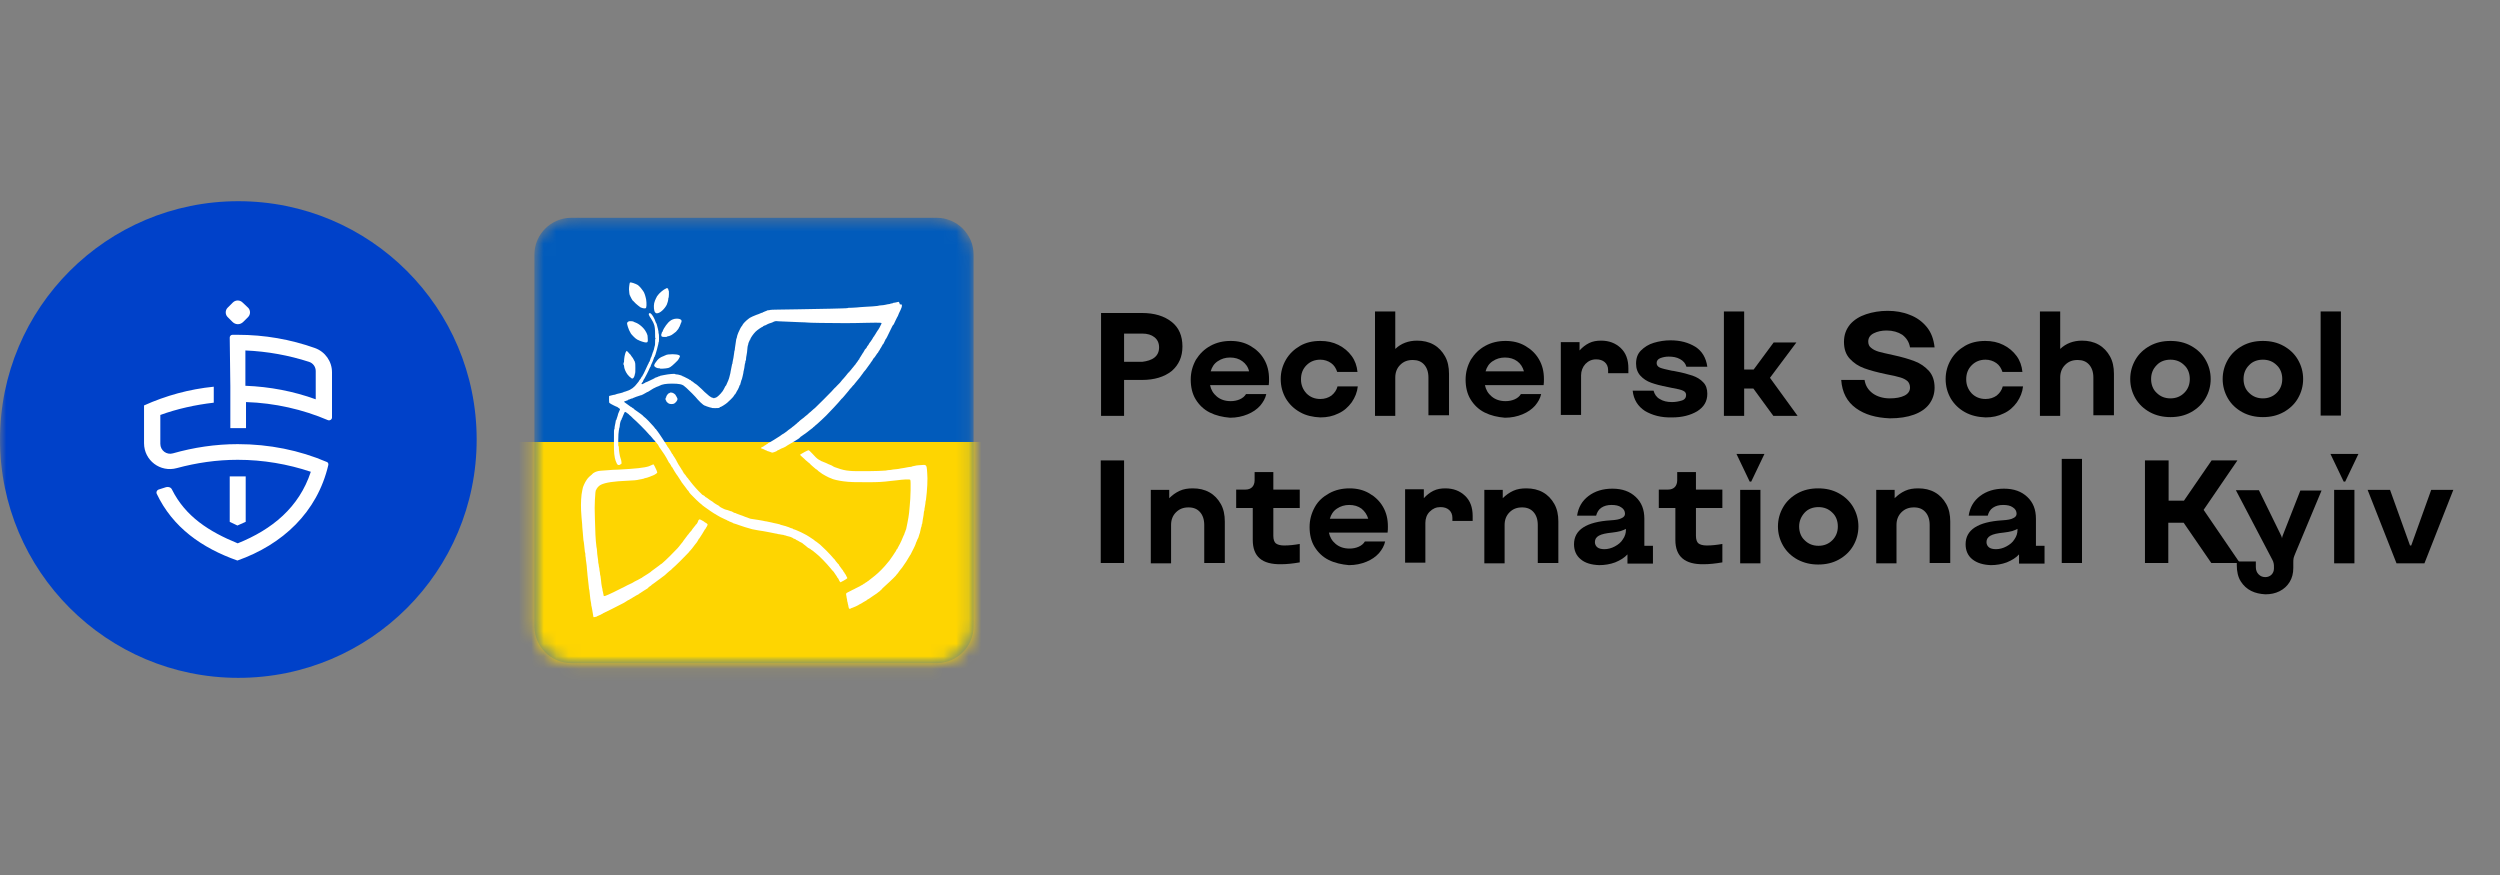 <svg width="200" height="70" viewBox="0 0 200 70" fill="none" xmlns="http://www.w3.org/2000/svg">
<rect x="0" y="0" width="200" height="70" fill="#808080" stroke="none"/>
<g clip-path="url(#clip0_1_119)">
<mask id="mask0_1_119" style="mask-type:luminance" maskUnits="userSpaceOnUse" x="0" y="13" width="200" height="45">
<path d="M200 13H0V57.472H200V13Z" fill="white"/>
</mask>
<g mask="url(#mask0_1_119)">
<path d="M19.066 16.096C29.607 16.096 38.133 24.622 38.133 35.162C38.133 45.703 29.607 54.228 19.066 54.228C8.526 54.228 0 45.678 0 35.162C0 24.622 8.526 16.096 19.066 16.096Z" fill="#0041C9"/>
</g>
<mask id="mask1_1_119" style="mask-type:luminance" maskUnits="userSpaceOnUse" x="0" y="13" width="200" height="45">
<path d="M200 13H0V57.472H200V13Z" fill="white"/>
</mask>
<g mask="url(#mask1_1_119)">
<path fill-rule="evenodd" clip-rule="evenodd" d="M18.599 25.752C18.845 25.997 19.214 25.997 19.459 25.752L19.853 25.359C20.049 25.162 20.049 24.818 19.853 24.622L19.41 24.204C19.189 23.983 18.845 23.983 18.624 24.204L18.206 24.622C18.01 24.818 18.01 25.162 18.206 25.359L18.599 25.752ZM18.378 27.005C18.378 26.882 18.477 26.784 18.599 26.784C18.722 26.784 18.87 26.784 19.017 26.784C21.179 26.784 23.243 27.152 25.184 27.84C26.02 28.135 26.56 28.921 26.56 29.781V33.393C26.56 33.565 26.388 33.663 26.241 33.614C24.226 32.754 21.99 32.238 19.681 32.165V34.253H19.607C19.41 34.253 19.214 34.253 19.042 34.253C18.944 34.253 18.821 34.253 18.722 34.253C18.673 34.253 18.624 34.253 18.599 34.253H18.427V32.165V30.912L18.378 27.005ZM26.265 37.202C26.29 37.103 26.241 36.98 26.142 36.956C23.956 36.022 21.548 35.531 19.017 35.531C17.224 35.531 15.479 35.801 13.833 36.268C13.341 36.415 12.826 36.047 12.826 35.506V33.197C14.177 32.705 15.627 32.386 17.101 32.214V30.936C15.135 31.133 13.268 31.649 11.523 32.435V35.457C11.523 36.833 12.826 37.816 14.152 37.447C15.7 37.029 17.322 36.784 19.017 36.784C21.056 36.784 23.022 37.128 24.865 37.742C23.931 40.592 21.769 42.361 19.017 43.467C16.732 42.533 14.84 41.329 13.759 39.167C13.685 38.995 13.489 38.921 13.292 38.971L12.678 39.167C12.555 39.216 12.482 39.364 12.531 39.486C13.808 42.189 16.142 43.835 18.993 44.843C22.604 43.565 25.381 40.985 26.265 37.202ZM18.993 42.042C19.214 41.944 19.435 41.845 19.656 41.747V38.111C19.435 38.111 19.214 38.111 19.017 38.111C18.796 38.111 18.599 38.111 18.378 38.111V41.747C18.575 41.845 18.796 41.944 18.993 42.042ZM25.258 29.683C25.258 29.339 25.037 29.044 24.717 28.946C23.12 28.43 21.401 28.111 19.631 28.037V30.862C21.597 30.936 23.489 31.305 25.258 31.944V29.683Z" fill="white"/>
</g>
<mask id="mask2_1_119" style="mask-type:luminance" maskUnits="userSpaceOnUse" x="42" y="17" width="36" height="37">
<path d="M45.7 17.423C44.079 17.423 42.752 18.749 42.752 20.371V50.101C42.752 51.722 44.079 53.049 45.7 53.049H74.939C76.56 53.049 77.887 51.722 77.887 50.101V20.371C77.887 18.749 76.56 17.423 74.939 17.423H45.7Z" fill="white"/>
</mask>
<g mask="url(#mask2_1_119)">
<path d="M45.7 17.423H74.939C76.56 17.423 77.887 18.749 77.887 20.371V50.101C77.887 51.722 76.56 53.049 74.939 53.049H45.7C44.079 53.049 42.752 51.722 42.752 50.101V20.371C42.752 18.749 44.079 17.423 45.7 17.423Z" fill="#015BBB"/>
</g>
<mask id="mask3_1_119" style="mask-type:luminance" maskUnits="userSpaceOnUse" x="42" y="17" width="36" height="37">
<path d="M45.7 17.423C44.079 17.423 42.752 18.749 42.752 20.371V50.101C42.752 51.722 44.079 53.049 45.7 53.049H74.939C76.56 53.049 77.887 51.722 77.887 50.101V20.371C77.887 18.749 76.56 17.423 74.939 17.423H45.7Z" fill="white"/>
</mask>
<g mask="url(#mask3_1_119)">
<path d="M79.73 35.359H41.179V54.794H79.73V35.359Z" fill="#FED501"/>
</g>
<mask id="mask4_1_119" style="mask-type:luminance" maskUnits="userSpaceOnUse" x="42" y="17" width="36" height="37">
<path d="M45.7 17.423C44.079 17.423 42.752 18.749 42.752 20.371V50.101C42.752 51.722 44.079 53.049 45.7 53.049H74.939C76.56 53.049 77.887 51.722 77.887 50.101V20.371C77.887 18.749 76.56 17.423 74.939 17.423H45.7Z" fill="white"/>
</mask>
<g mask="url(#mask4_1_119)">
<path fill-rule="evenodd" clip-rule="evenodd" d="M50.393 22.607C50.368 22.631 50.319 22.951 50.319 23.147C50.319 23.319 50.368 23.639 50.393 23.639L50.418 23.663C50.418 23.688 50.418 23.712 50.442 23.737C50.491 23.835 50.565 23.983 50.59 24.007C50.59 24.007 50.614 24.056 50.663 24.081C50.762 24.204 50.958 24.376 51.056 24.45C51.106 24.499 51.179 24.523 51.179 24.548L51.204 24.573C51.228 24.573 51.278 24.597 51.327 24.622C51.401 24.646 51.474 24.671 51.548 24.671C51.646 24.671 51.671 24.671 51.695 24.597C51.744 24.474 51.72 23.958 51.646 23.762C51.646 23.737 51.622 23.663 51.597 23.59C51.548 23.442 51.499 23.344 51.474 23.319C51.474 23.319 51.45 23.27 51.425 23.246C51.351 23.123 51.204 22.951 51.032 22.803C50.811 22.681 50.467 22.558 50.393 22.607ZM53.292 23.074C53.096 23.147 52.752 23.442 52.629 23.614C52.604 23.639 52.58 23.688 52.58 23.688C52.58 23.688 52.555 23.688 52.555 23.712C52.555 23.712 52.531 23.786 52.481 23.86C52.408 24.007 52.383 24.081 52.334 24.253C52.285 24.523 52.31 24.867 52.408 24.99C52.457 25.039 52.481 25.064 52.555 25.064C52.801 25.064 53.169 24.72 53.342 24.376C53.391 24.278 53.464 24.007 53.464 23.909C53.464 23.86 53.464 23.835 53.489 23.811C53.489 23.811 53.514 23.688 53.514 23.516C53.514 23.344 53.514 23.246 53.489 23.246C53.489 23.246 53.464 23.221 53.464 23.172C53.464 23.123 53.464 23.098 53.415 23.074C53.391 23.049 53.366 23.049 53.366 23.049C53.366 23.049 53.317 23.049 53.292 23.074ZM71.843 24.155C71.769 24.179 71.499 24.229 71.474 24.229C71.45 24.229 71.425 24.229 71.425 24.253C71.425 24.253 71.376 24.278 71.327 24.278C71.278 24.278 71.253 24.278 71.228 24.302C71.228 24.302 71.179 24.327 71.13 24.327C71.081 24.327 70.958 24.351 70.86 24.376C70.762 24.401 70.59 24.425 70.516 24.425C70.418 24.425 70.295 24.45 70.197 24.474C69.975 24.499 69.705 24.523 69.165 24.548C68.919 24.573 68.649 24.573 68.55 24.597C68.452 24.597 68.255 24.622 68.108 24.622C67.961 24.622 67.838 24.622 67.813 24.646C67.813 24.646 67.617 24.671 67.371 24.671C67.15 24.671 66.757 24.695 66.487 24.695C66.241 24.695 65.037 24.72 63.833 24.744C62.481 24.769 61.646 24.769 61.622 24.794C61.622 24.794 61.548 24.818 61.499 24.818C61.45 24.818 61.376 24.818 61.376 24.843C61.376 24.843 61.302 24.867 61.253 24.892C61.179 24.916 61.13 24.941 61.13 24.941C61.13 24.941 61.106 24.966 61.081 24.966C61.056 24.966 61.032 24.966 61.032 24.99C61.032 24.99 61.007 25.015 60.983 25.015C60.958 25.015 60.885 25.039 60.835 25.064C60.712 25.113 60.688 25.138 60.516 25.187C60.368 25.236 60 25.408 59.975 25.432C59.975 25.432 59.926 25.482 59.877 25.506C59.681 25.654 59.435 25.899 59.386 26.022C59.386 26.047 59.361 26.071 59.361 26.071C59.312 26.096 59.165 26.366 59.066 26.612C59.017 26.71 58.944 26.956 58.944 27.005C58.944 27.029 58.944 27.054 58.919 27.079C58.919 27.079 58.894 27.128 58.894 27.177C58.845 27.521 58.821 27.693 58.796 27.84C58.796 27.939 58.772 28.061 58.747 28.111C58.747 28.184 58.722 28.258 58.722 28.307C58.698 28.504 58.649 28.799 58.624 28.872C58.624 28.921 58.599 28.971 58.599 29.02C58.599 29.069 58.599 29.093 58.575 29.118C58.575 29.118 58.55 29.167 58.55 29.216C58.526 29.314 58.477 29.585 58.452 29.708C58.452 29.757 58.428 29.806 58.428 29.855C58.428 29.88 58.403 29.929 58.403 29.953C58.403 29.978 58.378 30.052 58.354 30.15C58.329 30.224 58.305 30.297 58.305 30.322C58.305 30.346 58.28 30.346 58.28 30.371C58.28 30.396 58.28 30.42 58.255 30.445C58.255 30.469 58.206 30.543 58.182 30.617C58.157 30.69 58.108 30.764 58.108 30.789C58.108 30.789 58.084 30.813 58.084 30.838C58.084 30.862 58.084 30.862 58.059 30.862C58.059 30.862 58.034 30.862 58.034 30.887C58.034 30.912 57.789 31.354 57.764 31.354L57.739 31.378C57.739 31.403 57.641 31.501 57.518 31.624C57.396 31.747 57.273 31.821 57.224 31.821C57.199 31.821 57.174 31.821 57.15 31.845C57.125 31.87 57.101 31.87 57.076 31.845C57.052 31.821 57.027 31.821 57.002 31.821C56.953 31.821 56.83 31.747 56.732 31.673C56.658 31.599 56.486 31.452 56.364 31.354C56.315 31.305 56.216 31.206 56.142 31.133C55.897 30.912 55.725 30.74 55.577 30.666C55.504 30.617 55.455 30.568 55.455 30.568L55.43 30.543C55.405 30.543 55.258 30.445 55.258 30.42C55.258 30.42 55.233 30.396 55.209 30.396C55.184 30.396 55.16 30.396 55.16 30.371C55.16 30.371 55.061 30.297 54.939 30.248C54.816 30.199 54.717 30.125 54.693 30.125C54.668 30.125 54.644 30.101 54.619 30.101C54.595 30.101 54.595 30.101 54.595 30.076C54.595 30.076 54.545 30.052 54.472 30.027C54.398 30.003 54.324 29.978 54.3 29.978C54.275 29.978 54.201 29.953 54.152 29.953C54.103 29.953 54.029 29.953 54.029 29.929C53.98 29.88 53.489 29.929 53.12 30.003C53.022 30.027 52.899 30.052 52.875 30.052C52.825 30.052 52.801 30.076 52.801 30.076C52.801 30.076 52.776 30.101 52.752 30.101C52.727 30.101 52.678 30.101 52.678 30.125C52.654 30.15 52.457 30.199 52.408 30.224C52.383 30.224 52.383 30.224 52.383 30.248C52.383 30.248 52.359 30.273 52.334 30.273C52.31 30.273 52.285 30.273 52.285 30.297C52.285 30.322 52.26 30.322 52.26 30.322C52.236 30.322 52.187 30.346 52.138 30.371C51.794 30.543 51.671 30.592 51.646 30.592C51.622 30.592 51.622 30.592 51.622 30.617C51.622 30.617 51.572 30.641 51.523 30.666C51.474 30.69 51.425 30.715 51.425 30.715C51.425 30.74 51.327 30.74 51.327 30.715C51.302 30.69 51.376 30.592 51.401 30.568L51.425 30.543C51.425 30.518 51.523 30.297 51.548 30.297C51.572 30.273 51.916 29.609 51.966 29.462C51.99 29.413 52.015 29.364 52.015 29.364C52.015 29.364 52.039 29.364 52.039 29.339C52.039 29.314 52.064 29.216 52.211 28.921C52.26 28.799 52.334 28.602 52.334 28.577C52.334 28.553 52.334 28.553 52.359 28.553C52.383 28.553 52.383 28.528 52.383 28.504C52.383 28.479 52.383 28.455 52.408 28.43C52.432 28.405 52.432 28.405 52.432 28.381C52.432 28.356 52.531 28.037 52.555 27.963C52.555 27.939 52.58 27.865 52.604 27.767C52.629 27.693 52.654 27.595 52.654 27.57C52.654 27.546 52.678 27.496 52.678 27.447C52.678 27.398 52.678 27.373 52.703 27.373C52.727 27.373 52.727 26.735 52.703 26.71C52.703 26.71 52.678 26.661 52.678 26.587C52.678 26.538 52.678 26.464 52.654 26.415C52.654 26.391 52.629 26.268 52.604 26.194C52.58 26.096 52.555 25.998 52.555 25.998C52.555 25.973 52.531 25.948 52.531 25.924C52.531 25.899 52.531 25.875 52.506 25.875C52.506 25.875 52.481 25.826 52.457 25.776C52.359 25.457 52.162 25.138 52.039 25.064C51.99 25.039 51.99 25.039 51.941 25.064C51.892 25.088 51.892 25.162 51.916 25.187C51.916 25.187 51.941 25.211 51.941 25.261C51.941 25.285 51.941 25.31 51.966 25.31C51.99 25.31 51.99 25.31 51.99 25.334C51.99 25.334 52.015 25.408 52.064 25.457C52.138 25.58 52.26 25.776 52.31 25.924C52.383 26.071 52.408 26.391 52.408 26.735C52.408 26.956 52.408 27.054 52.432 27.054C52.457 27.079 52.457 27.079 52.432 27.103C52.408 27.128 52.408 27.201 52.408 27.349C52.408 27.521 52.408 27.619 52.359 27.742C52.334 27.84 52.31 27.939 52.31 27.963C52.31 27.988 52.285 28.037 52.285 28.037C52.285 28.037 52.26 28.061 52.26 28.086C52.26 28.111 52.26 28.16 52.236 28.16C52.236 28.184 52.211 28.258 52.187 28.307C52.162 28.381 52.138 28.43 52.138 28.455C52.138 28.455 52.113 28.504 52.113 28.528C52.113 28.553 52.113 28.577 52.088 28.577C52.088 28.577 52.064 28.602 52.064 28.627C52.064 28.651 52.039 28.725 52.015 28.774C51.99 28.848 51.966 28.897 51.966 28.921C51.966 28.946 51.966 28.946 51.941 28.946C51.916 28.946 51.916 28.971 51.916 28.971C51.916 28.995 51.916 29.02 51.892 29.044C51.892 29.069 51.867 29.118 51.843 29.142C51.695 29.462 51.45 30.003 51.425 30.003C51.425 30.003 51.401 30.027 51.401 30.052C51.401 30.076 51.401 30.101 51.376 30.101C51.376 30.101 51.351 30.125 51.327 30.15C51.302 30.224 51.253 30.297 51.155 30.42C51.13 30.469 51.081 30.518 51.081 30.543C51.081 30.543 51.081 30.568 51.056 30.568C51.056 30.568 51.007 30.617 50.958 30.69C50.762 30.961 50.491 31.182 50.147 31.28C50.098 31.305 50.025 31.329 50 31.329C49.975 31.329 49.951 31.354 49.926 31.354C49.902 31.354 49.877 31.354 49.877 31.378C49.877 31.378 49.754 31.427 49.631 31.452C49.386 31.501 49.312 31.526 49.189 31.575C49.14 31.575 49.042 31.599 48.944 31.624C48.845 31.649 48.772 31.673 48.747 31.673C48.722 31.673 48.722 31.722 48.722 31.944C48.722 32.214 48.722 32.214 48.796 32.263C48.845 32.312 49.337 32.558 49.386 32.558C49.386 32.558 49.41 32.558 49.41 32.582C49.41 32.582 49.435 32.607 49.484 32.632C49.509 32.656 49.558 32.681 49.582 32.705C49.607 32.754 49.607 32.754 49.558 32.853C49.533 32.902 49.509 32.975 49.484 33.025C49.459 33.049 49.435 33.172 49.41 33.27C49.386 33.369 49.337 33.467 49.337 33.491C49.337 33.516 49.312 33.541 49.312 33.565C49.312 33.59 49.312 33.614 49.287 33.614C49.263 33.614 49.263 33.639 49.263 33.663C49.263 33.712 49.214 33.934 49.189 34.056C49.189 34.081 49.165 34.155 49.165 34.228C49.165 34.302 49.165 34.327 49.14 34.351C49.115 34.351 49.115 34.548 49.115 35.211C49.115 35.924 49.115 36.096 49.14 36.317C49.165 36.464 49.189 36.612 49.189 36.636C49.238 36.858 49.263 36.882 49.312 37.005C49.361 37.152 49.435 37.226 49.533 37.202C49.558 37.202 49.607 37.177 49.631 37.152C49.656 37.128 49.681 37.128 49.681 37.128C49.754 37.128 49.73 36.882 49.631 36.612C49.582 36.489 49.509 36.022 49.509 35.85C49.509 35.776 49.509 35.703 49.484 35.703C49.459 35.703 49.459 35.555 49.459 35.261C49.459 34.818 49.484 34.597 49.509 34.425C49.533 34.376 49.533 34.302 49.533 34.278C49.533 34.253 49.558 34.204 49.558 34.204C49.558 34.204 49.582 34.13 49.582 34.056C49.582 33.934 49.656 33.614 49.705 33.59C49.705 33.59 49.73 33.565 49.73 33.541C49.73 33.516 49.73 33.491 49.754 33.467C49.754 33.467 49.803 33.393 49.828 33.295C49.853 33.221 49.902 33.147 49.902 33.123C49.902 33.123 49.926 33.074 49.951 33.025C49.975 32.926 50.025 32.926 50.172 33.049C50.246 33.098 50.319 33.147 50.319 33.172C50.368 33.221 50.541 33.344 50.541 33.369C50.541 33.369 50.59 33.393 50.614 33.442C50.934 33.712 51.646 34.425 51.916 34.745C51.941 34.794 51.99 34.818 52.015 34.843C52.039 34.867 52.088 34.941 52.162 35.015C52.211 35.089 52.285 35.162 52.285 35.162C52.285 35.162 52.31 35.211 52.359 35.236C52.383 35.285 52.432 35.334 52.457 35.359C52.481 35.383 52.531 35.457 52.58 35.506C52.629 35.555 52.678 35.629 52.678 35.654C52.703 35.678 52.703 35.678 52.703 35.703C52.703 35.727 52.752 35.776 52.801 35.85C53.047 36.194 53.268 36.514 53.489 36.956C53.514 37.005 53.538 37.054 53.563 37.054C53.587 37.079 53.735 37.324 53.735 37.349C53.735 37.349 53.735 37.373 53.759 37.373C53.784 37.373 53.784 37.373 53.784 37.398C53.784 37.423 54.128 37.988 54.202 38.061C54.226 38.086 54.496 38.504 54.521 38.553C54.521 38.577 54.545 38.602 54.57 38.627C54.595 38.651 54.668 38.774 54.791 38.921C54.889 39.069 54.988 39.167 54.988 39.192C54.988 39.192 55.012 39.216 55.037 39.241C55.061 39.265 55.111 39.315 55.135 39.388C55.184 39.437 55.233 39.511 55.258 39.536C55.43 39.732 55.995 40.273 56.142 40.371C56.167 40.396 56.192 40.396 56.192 40.42C56.192 40.42 56.241 40.469 56.29 40.494C56.339 40.518 56.364 40.568 56.388 40.568C56.437 40.617 57.224 41.157 57.273 41.157C57.273 41.157 57.297 41.182 57.346 41.206C57.445 41.28 57.789 41.452 58.01 41.55C58.084 41.575 58.182 41.624 58.206 41.649C58.231 41.673 58.28 41.673 58.28 41.673C58.305 41.673 58.305 41.673 58.305 41.698C58.305 41.698 58.354 41.722 58.428 41.747C58.501 41.772 58.55 41.796 58.55 41.796C58.55 41.796 58.575 41.821 58.599 41.821C58.624 41.821 58.649 41.821 58.649 41.845C58.649 41.87 58.673 41.87 58.698 41.87C58.747 41.87 59.066 41.993 59.14 42.017C59.165 42.017 59.263 42.066 59.361 42.091C59.459 42.115 59.558 42.165 59.582 42.165C59.656 42.189 60 42.288 60.172 42.337C60.295 42.361 60.442 42.386 60.688 42.435C60.983 42.484 61.081 42.484 61.548 42.582C61.769 42.632 61.916 42.656 62.039 42.681C62.088 42.681 62.187 42.705 62.26 42.73C62.334 42.73 62.408 42.754 62.432 42.754C62.457 42.754 62.506 42.779 62.58 42.779C62.629 42.779 62.727 42.803 62.776 42.828C62.825 42.828 62.899 42.853 62.948 42.877C63.071 42.902 63.342 42.975 63.342 43C63.342 43 63.366 43.025 63.391 43.025C63.415 43.025 63.44 43.025 63.44 43.049C63.44 43.074 63.464 43.074 63.464 43.074C63.489 43.074 63.514 43.098 63.538 43.098C63.563 43.123 63.587 43.123 63.612 43.123C63.636 43.123 63.636 43.123 63.636 43.147C63.636 43.147 63.661 43.172 63.71 43.197C63.759 43.221 63.882 43.27 63.98 43.344C64.079 43.393 64.177 43.442 64.177 43.442C64.177 43.442 64.201 43.442 64.201 43.467C64.201 43.467 64.251 43.516 64.324 43.565C64.373 43.614 64.447 43.639 64.447 43.663C64.447 43.663 64.521 43.712 64.57 43.762C64.619 43.811 64.693 43.86 64.717 43.86C64.742 43.885 64.742 43.885 64.767 43.885C64.767 43.885 64.791 43.909 64.816 43.909C64.84 43.934 64.889 43.983 64.939 44.007C65.012 44.056 65.061 44.081 65.135 44.155C65.16 44.179 65.209 44.204 65.258 44.253C65.553 44.474 66.118 45.064 66.462 45.482C66.511 45.555 66.585 45.629 66.609 45.654C66.634 45.678 66.659 45.727 66.683 45.727C66.781 45.875 66.83 45.948 66.83 45.948C66.855 45.973 67.002 46.194 67.002 46.219C67.002 46.219 67.002 46.243 67.027 46.243C67.027 46.243 67.076 46.292 67.101 46.366C67.125 46.44 67.174 46.514 67.199 46.538L67.248 46.587L67.322 46.538C67.371 46.514 67.42 46.489 67.469 46.464C67.617 46.391 67.789 46.268 67.789 46.243C67.789 46.243 67.764 46.194 67.74 46.145C67.715 46.096 67.69 46.071 67.69 46.047C67.69 46.047 67.666 45.973 67.617 45.924C67.567 45.875 67.543 45.801 67.543 45.801C67.543 45.801 67.543 45.776 67.518 45.776C67.518 45.776 67.494 45.752 67.469 45.703C67.445 45.654 67.42 45.604 67.395 45.58C67.371 45.555 67.346 45.531 67.346 45.531C67.346 45.531 67.297 45.432 67.224 45.359C67.15 45.261 67.101 45.187 67.101 45.162C67.101 45.138 67.101 45.138 67.076 45.138C67.076 45.138 67.052 45.113 67.027 45.089C67.002 45.064 66.953 44.99 66.904 44.941C66.855 44.892 66.83 44.843 66.83 44.843C66.83 44.843 66.806 44.794 66.781 44.769C66.757 44.745 66.708 44.695 66.683 44.671C66.511 44.474 66.388 44.327 66.093 44.032C65.897 43.835 65.676 43.639 65.602 43.565C65.504 43.491 65.405 43.418 65.381 43.393C65.356 43.369 65.307 43.344 65.282 43.319C65.258 43.319 65.233 43.295 65.209 43.27C65.184 43.246 65.135 43.221 65.111 43.197C65.086 43.172 65.037 43.123 65.012 43.123C64.988 43.098 64.496 42.779 64.373 42.73C64.251 42.656 63.882 42.484 63.808 42.459C63.685 42.41 63.587 42.361 63.563 42.361C63.538 42.361 63.514 42.337 63.489 42.337C63.464 42.337 63.44 42.337 63.44 42.312L63.415 42.288C63.366 42.288 63.169 42.214 63.071 42.165C63.047 42.165 63.022 42.14 62.998 42.14C62.973 42.14 62.948 42.14 62.924 42.115C62.899 42.091 62.825 42.091 62.752 42.066C62.678 42.042 62.604 42.017 62.58 42.017C62.555 42.017 62.506 41.993 62.481 41.993C62.457 41.993 62.432 41.993 62.432 41.968C62.432 41.968 62.383 41.944 62.359 41.944C62.285 41.919 62.039 41.87 61.916 41.845C61.769 41.796 61.671 41.796 61.474 41.747C61.376 41.722 61.253 41.698 61.204 41.698C61.13 41.673 60.958 41.649 60.835 41.624C60.786 41.624 60.712 41.599 60.688 41.599C60.663 41.599 60.516 41.575 60.368 41.55C60.221 41.526 60.074 41.501 60.049 41.501C60.025 41.501 59.902 41.452 59.779 41.403C59.656 41.354 59.533 41.329 59.509 41.305C59.509 41.305 59.435 41.28 59.386 41.255C59.337 41.231 59.263 41.206 59.238 41.206C59.165 41.182 59.066 41.133 59.042 41.133C59.017 41.133 58.993 41.108 58.993 41.108C58.968 41.108 58.944 41.108 58.919 41.084C58.894 41.059 58.821 41.034 58.772 41.034C58.722 41.01 58.673 41.01 58.673 40.985C58.673 40.985 58.624 40.961 58.575 40.936C58.526 40.912 58.477 40.887 58.428 40.887C58.329 40.838 58.059 40.764 58.034 40.764C58.01 40.764 57.911 40.715 57.813 40.666C57.715 40.617 57.617 40.568 57.592 40.543C57.568 40.518 57.543 40.518 57.543 40.494C57.543 40.494 57.543 40.469 57.518 40.469C57.494 40.469 57.052 40.199 57.052 40.175L57.027 40.15C57.002 40.15 56.609 39.88 56.56 39.831C56.536 39.806 56.536 39.806 56.511 39.806C56.511 39.806 56.486 39.781 56.462 39.781C56.437 39.757 56.413 39.732 56.388 39.708C56.364 39.683 56.315 39.634 56.241 39.609C56.167 39.585 56.118 39.511 56.093 39.486C55.872 39.29 55.455 38.823 55.233 38.528C55.184 38.455 55.135 38.381 55.111 38.381C55.111 38.356 55.037 38.258 54.939 38.16C54.865 38.037 54.791 37.939 54.767 37.939C54.767 37.914 54.742 37.914 54.742 37.889C54.742 37.889 54.742 37.865 54.717 37.865C54.693 37.865 54.693 37.865 54.693 37.84C54.693 37.816 54.668 37.791 54.644 37.742C54.619 37.718 54.595 37.668 54.595 37.644C54.595 37.644 54.595 37.619 54.57 37.619L54.545 37.595C54.545 37.57 54.496 37.496 54.447 37.423C54.349 37.275 54.177 37.005 54.152 36.931C54.152 36.907 54.103 36.858 54.079 36.784C54.054 36.735 54.005 36.685 54.005 36.661C54.005 36.661 53.956 36.587 53.907 36.514C53.858 36.44 53.808 36.366 53.808 36.342C53.808 36.342 53.808 36.317 53.784 36.317C53.759 36.317 53.759 36.317 53.759 36.292C53.759 36.292 53.71 36.194 53.636 36.071C53.563 35.973 53.514 35.875 53.514 35.875C53.514 35.875 53.464 35.801 53.415 35.752C53.391 35.727 53.391 35.727 53.391 35.703C53.391 35.678 52.654 34.548 52.58 34.474C52.58 34.474 52.531 34.425 52.506 34.376C52.481 34.327 52.457 34.302 52.432 34.302C52.432 34.302 52.408 34.302 52.408 34.278C52.408 34.253 52.383 34.228 52.334 34.179C52.31 34.13 52.236 34.056 52.187 34.007C52.088 33.885 51.671 33.442 51.523 33.344C51.474 33.295 51.401 33.246 51.401 33.221C51.376 33.221 51.351 33.172 51.302 33.147C51.253 33.123 51.228 33.074 51.204 33.074C51.204 33.074 51.106 33 51.032 32.951C50.811 32.803 50.712 32.73 50.712 32.705L50.688 32.681C50.688 32.681 50.614 32.656 50.565 32.607C50.516 32.558 50.467 32.533 50.442 32.533C50.418 32.533 50.418 32.533 50.418 32.509C50.418 32.509 50.393 32.484 50.344 32.459C50.319 32.435 50.27 32.41 50.246 32.386C50.221 32.361 50.147 32.312 50.074 32.263C49.926 32.165 49.902 32.14 49.951 32.115C50 32.091 50.172 32.042 50.221 32.017C50.246 32.017 50.246 32.017 50.246 31.993C50.246 31.968 50.27 31.968 50.295 31.968C50.319 31.968 50.344 31.968 50.368 31.944C50.467 31.894 50.565 31.87 50.59 31.87C50.614 31.87 50.639 31.87 50.639 31.845C50.639 31.845 50.663 31.821 50.712 31.821C50.762 31.821 50.762 31.821 50.762 31.796C50.762 31.771 50.786 31.771 50.811 31.771C50.835 31.771 50.86 31.771 50.885 31.747C50.885 31.747 50.958 31.722 51.032 31.698C51.106 31.673 51.155 31.649 51.179 31.649C51.179 31.649 51.228 31.624 51.253 31.624C51.278 31.624 51.327 31.624 51.327 31.599C51.351 31.599 51.401 31.575 51.45 31.55C51.499 31.526 51.597 31.477 51.671 31.427C51.744 31.378 51.794 31.354 51.818 31.354C51.843 31.354 51.843 31.329 51.867 31.329C51.867 31.329 52.064 31.206 52.26 31.084C52.383 31.01 52.678 30.887 52.703 30.887C52.703 30.887 52.727 30.887 52.752 30.862C52.973 30.74 53.292 30.69 53.759 30.69C54.324 30.69 54.595 30.74 54.767 30.912C54.791 30.936 54.865 30.985 54.914 31.034C55.061 31.157 55.676 31.771 55.823 31.968C55.897 32.066 56.216 32.361 56.265 32.386C56.29 32.41 56.339 32.41 56.339 32.435C56.339 32.435 56.437 32.459 56.536 32.509C56.634 32.533 56.732 32.582 56.757 32.582C56.781 32.582 56.83 32.607 56.855 32.607C56.88 32.607 56.929 32.607 56.929 32.632C56.929 32.656 57.494 32.656 57.518 32.632C57.543 32.607 57.568 32.607 57.568 32.607C57.568 32.607 57.592 32.607 57.592 32.582C57.592 32.558 57.617 32.558 57.641 32.558C57.69 32.558 58.034 32.337 58.059 32.312C58.059 32.312 58.108 32.263 58.157 32.238C58.255 32.165 58.673 31.747 58.673 31.722C58.673 31.722 58.698 31.673 58.722 31.649C58.747 31.624 58.772 31.575 58.772 31.575C58.772 31.55 58.772 31.55 58.796 31.55C58.821 31.55 58.845 31.477 58.894 31.403C58.944 31.329 58.968 31.231 58.993 31.231C59.017 31.206 59.042 31.133 59.091 31.034C59.115 30.985 59.14 30.936 59.14 30.912C59.14 30.887 59.165 30.862 59.165 30.838C59.165 30.813 59.165 30.813 59.189 30.813C59.214 30.813 59.214 30.789 59.214 30.764C59.214 30.74 59.238 30.666 59.263 30.592C59.287 30.518 59.312 30.445 59.312 30.42C59.312 30.396 59.312 30.371 59.337 30.371C59.337 30.371 59.361 30.346 59.361 30.297C59.361 30.273 59.386 30.174 59.41 30.101C59.459 29.88 59.484 29.781 59.484 29.708C59.484 29.683 59.509 29.634 59.509 29.609C59.533 29.56 59.558 29.339 59.582 29.167C59.582 29.118 59.607 29.069 59.607 29.069C59.607 29.069 59.631 29.02 59.631 28.946C59.631 28.872 59.631 28.848 59.656 28.848C59.681 28.848 59.681 28.799 59.681 28.725C59.681 28.651 59.705 28.504 59.73 28.381C59.754 28.258 59.779 28.086 59.779 28.012C59.779 27.939 59.803 27.816 59.803 27.767C59.803 27.718 59.828 27.668 59.828 27.644C59.828 27.644 59.853 27.595 59.853 27.57C59.853 27.496 59.926 27.3 59.951 27.275C59.951 27.275 59.975 27.251 59.975 27.226C59.975 27.201 59.975 27.177 60 27.177C60.025 27.177 60.025 27.152 60.025 27.152C60.025 27.054 60.27 26.71 60.442 26.538C60.59 26.391 60.958 26.145 61.007 26.145C61.007 26.145 61.032 26.145 61.032 26.12C61.032 26.096 61.253 25.998 61.302 25.998C61.302 25.998 61.327 25.998 61.327 25.973L61.351 25.948C61.376 25.948 61.401 25.948 61.425 25.924C61.474 25.899 61.597 25.85 61.622 25.85C61.622 25.85 61.695 25.826 61.769 25.801C62.015 25.678 62.015 25.678 62.285 25.703C62.776 25.727 63.464 25.752 64.005 25.776C64.3 25.776 64.545 25.801 64.57 25.801C64.595 25.826 66.487 25.85 67.469 25.85C67.838 25.85 68.673 25.85 69.312 25.826C70.639 25.801 70.565 25.801 70.491 25.948C70.467 25.998 70.418 26.096 70.393 26.145C70.368 26.194 70.319 26.292 70.295 26.317C70.27 26.341 70.27 26.391 70.246 26.391C70.221 26.415 70.074 26.661 70.074 26.661C70.074 26.661 70.049 26.71 70 26.784C69.951 26.833 69.926 26.907 69.926 26.907C69.926 26.907 69.926 26.931 69.902 26.931C69.902 26.931 69.877 26.931 69.877 26.956C69.877 26.956 69.828 27.029 69.779 27.128C69.73 27.201 69.681 27.275 69.681 27.275C69.681 27.275 69.656 27.324 69.607 27.373C69.558 27.423 69.509 27.521 69.484 27.57C69.459 27.619 69.41 27.668 69.41 27.668C69.41 27.668 69.386 27.668 69.386 27.693C69.386 27.718 69.287 27.889 69.263 27.889L69.238 27.914C69.238 27.939 69.238 27.939 69.214 27.939C69.214 27.939 69.189 27.939 69.189 27.963C69.189 27.988 69.165 28.012 69.14 28.061C69.115 28.086 69.091 28.135 69.091 28.16C69.091 28.16 69.091 28.184 69.066 28.184C69.066 28.184 69.042 28.209 69.017 28.258C68.968 28.356 68.796 28.602 68.772 28.651C68.747 28.676 68.747 28.7 68.747 28.725C68.747 28.749 68.747 28.749 68.722 28.749C68.722 28.749 68.649 28.823 68.6 28.921C68.526 29.02 68.477 29.093 68.452 29.118C68.427 29.142 68.427 29.167 68.427 29.167C68.427 29.167 68.427 29.192 68.403 29.192C68.403 29.192 68.378 29.216 68.354 29.241C68.329 29.265 68.305 29.314 68.28 29.339C68.255 29.364 68.206 29.437 68.157 29.486C68.108 29.536 68.059 29.634 68.01 29.659C67.985 29.708 67.936 29.732 67.936 29.757C67.936 29.781 67.936 29.781 67.912 29.781C67.887 29.781 67.813 29.88 67.715 30.003C67.666 30.076 67.592 30.15 67.445 30.322C67.42 30.346 67.346 30.42 67.297 30.494C67.248 30.568 67.174 30.641 67.15 30.666C67.125 30.69 67.052 30.764 66.978 30.838C66.904 30.912 66.806 31.034 66.757 31.059C66.708 31.108 66.609 31.231 66.511 31.329C66.339 31.526 65.405 32.435 65.282 32.558C65.233 32.607 65.16 32.681 65.086 32.73C65.012 32.779 64.914 32.902 64.84 32.951C64.767 33 64.693 33.074 64.668 33.098C64.644 33.123 64.57 33.197 64.496 33.246C64.423 33.295 64.349 33.369 64.324 33.393C64.3 33.418 64.201 33.491 64.128 33.541C64.054 33.59 63.98 33.663 63.98 33.663C63.98 33.663 63.931 33.688 63.907 33.737C63.858 33.762 63.808 33.811 63.784 33.835C63.759 33.86 63.735 33.885 63.735 33.885C63.735 33.885 63.661 33.934 63.587 34.007C63.587 34.007 63.514 34.056 63.464 34.106C63.415 34.155 63.342 34.179 63.342 34.204C63.342 34.204 63.292 34.253 63.243 34.278C63.194 34.302 63.145 34.351 63.145 34.351C63.145 34.351 63.022 34.425 62.924 34.523C62.801 34.597 62.703 34.695 62.678 34.695C62.654 34.72 62.629 34.72 62.629 34.72C62.629 34.72 62.506 34.794 62.383 34.892C62.26 34.966 62.039 35.113 61.916 35.187C61.794 35.261 61.671 35.334 61.671 35.334C61.622 35.359 61.499 35.432 61.45 35.457C61.425 35.457 61.425 35.482 61.425 35.482C61.425 35.482 61.425 35.506 61.401 35.506C61.401 35.506 61.327 35.531 61.278 35.58C61.228 35.629 61.155 35.654 61.155 35.654C61.155 35.654 61.13 35.654 61.13 35.678C61.13 35.678 61.081 35.703 61.056 35.727C61.007 35.752 60.934 35.776 60.909 35.801L60.86 35.85L60.983 35.899C61.106 35.948 61.13 35.948 61.204 35.998C61.228 36.022 61.278 36.022 61.278 36.022C61.302 36.022 61.327 36.022 61.327 36.047C61.327 36.071 61.351 36.071 61.351 36.071C61.376 36.071 61.671 36.169 61.72 36.194C61.769 36.219 61.818 36.219 61.941 36.169C61.99 36.145 62.088 36.12 62.113 36.096C62.162 36.071 62.187 36.071 62.187 36.047C62.187 36.047 62.187 36.022 62.211 36.022C62.236 36.022 62.31 35.998 62.383 35.948C62.457 35.899 62.58 35.85 62.654 35.826C62.776 35.776 62.899 35.703 62.924 35.678C62.924 35.678 62.973 35.654 62.998 35.629C63.219 35.506 63.98 35.064 63.98 35.015L64.005 34.99C64.005 34.99 64.029 34.99 64.029 34.966C64.029 34.941 64.054 34.941 64.054 34.941C64.054 34.941 64.103 34.916 64.128 34.892C64.152 34.867 64.226 34.818 64.3 34.769C64.373 34.72 64.447 34.671 64.447 34.671C64.447 34.671 64.496 34.622 64.545 34.597C64.644 34.523 64.939 34.278 64.988 34.253C64.988 34.253 65.037 34.228 65.061 34.179C65.111 34.155 65.16 34.106 65.184 34.081C65.209 34.056 65.282 33.983 65.356 33.934C65.479 33.835 65.995 33.344 66.093 33.246C66.364 32.975 67.125 32.165 67.273 31.968C67.297 31.919 67.346 31.894 67.371 31.87C67.396 31.845 67.617 31.599 67.69 31.501C67.715 31.477 67.764 31.403 67.813 31.354C67.862 31.305 67.912 31.231 67.936 31.206C67.961 31.182 67.985 31.133 67.985 31.133C67.985 31.133 68.034 31.084 68.084 31.034C68.133 30.985 68.182 30.912 68.206 30.887C68.231 30.862 68.255 30.813 68.305 30.789C68.329 30.74 68.378 30.715 68.378 30.69C68.427 30.641 68.6 30.42 68.722 30.273C68.796 30.174 68.87 30.101 68.87 30.076C68.87 30.076 68.919 30.027 68.944 29.978C68.968 29.929 69.017 29.904 69.017 29.88L69.042 29.855C69.042 29.831 69.115 29.732 69.189 29.659C69.214 29.634 69.312 29.511 69.41 29.364C69.509 29.216 69.607 29.093 69.607 29.093L69.631 29.069C69.631 29.069 69.656 28.995 69.705 28.946C69.754 28.897 69.779 28.848 69.779 28.848C69.779 28.823 69.926 28.602 69.951 28.602L69.975 28.577C69.975 28.577 70.025 28.504 70.074 28.43C70.123 28.356 70.172 28.283 70.172 28.283C70.172 28.283 70.172 28.258 70.197 28.258C70.221 28.258 70.295 28.111 70.319 28.061C70.319 28.037 70.344 28.037 70.344 28.037C70.344 28.037 70.368 28.037 70.368 28.012C70.368 27.988 70.418 27.889 70.491 27.791C70.565 27.668 70.614 27.57 70.614 27.57C70.614 27.546 70.614 27.546 70.639 27.546C70.663 27.546 70.737 27.373 70.786 27.275C70.786 27.251 70.811 27.226 70.811 27.226C70.811 27.226 70.835 27.201 70.835 27.177C70.835 27.152 70.835 27.128 70.86 27.128C70.885 27.128 71.007 26.882 71.253 26.366C71.351 26.145 71.45 25.973 71.474 25.973C71.499 25.973 71.499 25.948 71.499 25.948C71.499 25.924 71.794 25.334 71.794 25.334L71.818 25.31C71.818 25.31 71.867 25.187 71.916 25.064C72.138 24.622 72.187 24.474 72.138 24.376C72.138 24.351 72.088 24.351 71.99 24.351C71.941 24.13 71.867 24.13 71.843 24.155ZM53.98 25.506C53.759 25.555 53.636 25.629 53.464 25.801C53.391 25.899 53.268 26.022 53.219 26.12C53.169 26.194 53.12 26.268 53.12 26.268C53.096 26.292 52.998 26.514 52.998 26.538C52.998 26.538 52.998 26.563 52.973 26.563C52.948 26.563 52.948 26.587 52.948 26.612C52.948 26.636 52.948 26.661 52.924 26.686C52.924 26.686 52.899 26.735 52.899 26.784C52.899 26.931 52.948 26.956 53.169 26.956C53.268 26.956 53.342 26.956 53.366 26.931C53.391 26.907 53.391 26.907 53.415 26.907C53.44 26.907 53.489 26.882 53.538 26.882C53.587 26.858 53.636 26.833 53.661 26.833C53.735 26.808 53.956 26.636 54.079 26.538C54.177 26.44 54.324 26.243 54.324 26.194C54.324 26.169 54.324 26.169 54.349 26.169C54.349 26.169 54.373 26.12 54.398 26.047C54.423 25.973 54.447 25.924 54.447 25.924C54.447 25.924 54.472 25.875 54.472 25.85C54.472 25.826 54.472 25.801 54.496 25.801C54.521 25.801 54.521 25.752 54.521 25.703C54.521 25.629 54.521 25.604 54.472 25.58C54.373 25.482 54.152 25.482 53.98 25.506ZM50.27 25.727L50.246 25.752C50.197 25.752 50.147 25.85 50.172 25.924C50.197 26.022 50.221 26.145 50.246 26.194C50.319 26.391 50.344 26.464 50.393 26.538C50.418 26.587 50.442 26.612 50.442 26.636C50.442 26.686 50.835 27.103 50.958 27.152C51.007 27.177 51.032 27.201 51.056 27.201C51.179 27.275 51.548 27.398 51.671 27.398C51.818 27.398 51.843 27.349 51.818 27.054C51.818 26.931 51.794 26.808 51.794 26.808L51.769 26.759C51.769 26.735 51.769 26.71 51.744 26.686C51.744 26.661 51.695 26.587 51.671 26.538C51.523 26.243 51.13 25.899 50.835 25.801C50.786 25.776 50.712 25.752 50.712 25.752C50.663 25.678 50.27 25.678 50.27 25.727ZM50.098 28.111C50.074 28.135 50.074 28.16 50.074 28.16C50.074 28.184 50.074 28.184 50.049 28.184C50.049 28.184 50.025 28.258 50 28.356C49.975 28.455 49.951 28.553 49.951 28.602C49.951 28.627 49.926 28.725 49.926 28.823C49.926 28.921 49.926 28.995 49.902 28.995C49.902 28.995 49.877 29.044 49.877 29.093C49.877 29.142 49.877 29.192 49.902 29.192C49.902 29.192 49.926 29.241 49.926 29.29C49.926 29.462 50.049 29.757 50.197 29.953C50.27 30.052 50.418 30.199 50.442 30.199C50.467 30.199 50.467 30.199 50.467 30.224C50.467 30.224 50.491 30.248 50.541 30.273C50.614 30.297 50.663 30.273 50.712 30.174C50.737 30.125 50.762 30.076 50.762 30.052C50.762 30.027 50.786 30.003 50.786 29.953C50.786 29.929 50.786 29.88 50.811 29.88C50.835 29.855 50.835 29.069 50.811 29.02C50.786 28.995 50.786 28.971 50.786 28.946C50.786 28.921 50.786 28.897 50.762 28.897C50.762 28.897 50.737 28.848 50.712 28.799C50.688 28.749 50.663 28.7 50.663 28.7L50.639 28.676C50.639 28.651 50.639 28.627 50.614 28.627C50.565 28.577 50.442 28.381 50.442 28.381C50.442 28.381 50.442 28.356 50.418 28.356C50.418 28.356 50.393 28.332 50.344 28.283C50.27 28.184 50.172 28.086 50.123 28.061C50.147 28.061 50.123 28.086 50.098 28.111ZM53.464 28.356C53.366 28.381 53.292 28.381 53.268 28.405C53.268 28.405 53.243 28.43 53.219 28.43C53.194 28.43 53.169 28.43 53.169 28.455C53.169 28.455 53.096 28.479 53.047 28.504C52.85 28.577 52.703 28.676 52.58 28.823C52.457 28.971 52.334 29.142 52.334 29.241C52.334 29.339 52.531 29.462 52.703 29.462C52.752 29.462 52.801 29.462 52.801 29.486C52.825 29.511 53.268 29.486 53.464 29.437C53.538 29.413 53.636 29.364 53.661 29.339C53.661 29.339 53.71 29.29 53.759 29.265C53.858 29.192 54.103 28.946 54.202 28.848C54.226 28.799 54.275 28.774 54.275 28.749C54.3 28.725 54.398 28.528 54.398 28.504C54.398 28.356 53.931 28.307 53.464 28.356ZM53.587 31.427C53.587 31.427 53.563 31.452 53.538 31.452C53.464 31.452 53.292 31.673 53.292 31.771C53.292 31.796 53.292 31.821 53.268 31.821C53.243 31.821 53.243 31.87 53.243 31.919C53.243 31.968 53.243 32.017 53.268 32.017C53.292 32.017 53.292 32.042 53.292 32.066C53.292 32.115 53.415 32.238 53.514 32.288C53.612 32.337 53.833 32.337 53.931 32.288C54.054 32.214 54.202 32.042 54.202 31.919C54.202 31.87 54.079 31.649 54.029 31.575C53.931 31.477 53.808 31.403 53.685 31.403C53.636 31.403 53.587 31.403 53.587 31.427ZM64.693 35.998C64.693 35.998 64.693 36.022 64.668 36.022C64.619 36.022 64.152 36.268 64.054 36.342L64.005 36.391L64.103 36.489C64.152 36.538 64.275 36.636 64.349 36.71C64.423 36.784 64.521 36.882 64.57 36.907C64.619 36.956 64.668 37.005 64.717 37.029C64.767 37.054 64.816 37.128 64.865 37.177C64.988 37.3 65.184 37.447 65.233 37.496C65.258 37.521 65.282 37.545 65.307 37.545C65.332 37.545 65.405 37.619 65.479 37.693C65.577 37.767 65.651 37.816 65.651 37.816C65.7 37.889 66.388 38.258 66.462 38.258C66.487 38.258 66.511 38.258 66.511 38.283C66.659 38.356 67.076 38.455 67.469 38.504C67.985 38.577 68.452 38.577 69.41 38.577C70.295 38.577 70.639 38.553 71.228 38.479C71.646 38.43 71.769 38.43 72.113 38.381C72.31 38.356 72.531 38.356 72.629 38.356C72.776 38.356 72.801 38.356 72.826 38.405C72.875 38.479 72.85 39.88 72.776 40.494C72.752 40.912 72.703 41.182 72.703 41.206C72.703 41.231 72.678 41.305 72.678 41.378C72.629 41.649 72.555 42.066 72.506 42.263C72.506 42.312 72.481 42.361 72.457 42.41C72.457 42.435 72.432 42.509 72.408 42.558C72.383 42.607 72.359 42.656 72.359 42.681C72.359 42.73 72.334 42.754 72.285 42.853C72.285 42.877 72.236 42.951 72.211 43.025C72.113 43.295 71.867 43.762 71.843 43.786C71.843 43.786 71.818 43.811 71.818 43.835C71.818 43.86 71.818 43.885 71.794 43.885L71.769 43.909C71.769 43.934 71.769 43.934 71.744 43.934C71.744 43.934 71.72 43.983 71.695 44.032C71.671 44.081 71.646 44.13 71.646 44.13C71.646 44.13 71.622 44.13 71.622 44.155C71.622 44.179 71.278 44.671 71.155 44.843C71.056 44.966 70.86 45.187 70.786 45.285C70.393 45.727 70.074 45.998 69.754 46.243C69.656 46.317 69.558 46.391 69.533 46.415C69.509 46.44 69.484 46.464 69.435 46.489C69.41 46.514 69.361 46.538 69.361 46.538C69.361 46.538 69.361 46.563 69.337 46.563C69.337 46.563 69.263 46.587 69.214 46.636C69.165 46.685 69.115 46.71 69.091 46.71C69.091 46.71 69.066 46.71 69.066 46.735C69.066 46.735 69.017 46.784 68.944 46.808C68.87 46.833 68.821 46.882 68.821 46.882C68.821 46.882 68.722 46.931 68.624 46.98C68.526 47.029 68.427 47.079 68.427 47.079C68.427 47.079 68.305 47.152 68.182 47.202C67.69 47.447 67.69 47.447 67.69 47.521C67.69 47.545 67.69 47.619 67.715 47.693C67.715 47.742 67.74 47.865 67.764 47.963C67.764 48.037 67.789 48.16 67.813 48.209C67.813 48.258 67.838 48.356 67.862 48.43C67.862 48.479 67.887 48.553 67.887 48.577C67.887 48.602 67.912 48.627 67.912 48.651C67.912 48.7 67.936 48.7 67.985 48.7C68.034 48.7 68.059 48.7 68.059 48.676C68.059 48.676 68.084 48.651 68.108 48.651C68.133 48.651 68.182 48.627 68.477 48.504C68.575 48.455 68.673 48.405 68.673 48.405C68.673 48.405 68.698 48.405 68.698 48.381C68.698 48.381 68.747 48.356 68.796 48.332C68.845 48.307 68.993 48.233 69.091 48.16C69.214 48.086 69.312 48.037 69.312 48.037C69.312 48.037 69.337 48.037 69.337 48.012L69.361 47.988C69.41 47.963 69.459 47.939 69.533 47.889C69.558 47.865 69.705 47.767 69.853 47.668C70 47.57 70.147 47.472 70.147 47.472C70.147 47.472 70.197 47.423 70.27 47.373C70.319 47.324 70.393 47.3 70.393 47.275C70.393 47.275 70.442 47.251 70.467 47.202C70.516 47.177 70.565 47.128 70.565 47.103C70.59 47.079 70.614 47.054 70.639 47.029C70.786 46.907 71.548 46.194 71.671 46.047C71.695 45.998 71.744 45.948 71.769 45.924C71.843 45.85 71.867 45.801 71.916 45.727C71.941 45.678 71.99 45.654 71.99 45.629C71.99 45.629 72.039 45.58 72.088 45.506C72.138 45.457 72.187 45.383 72.187 45.383C72.285 45.236 72.359 45.138 72.506 44.916C72.727 44.548 72.801 44.425 72.801 44.425C72.801 44.425 72.801 44.401 72.826 44.401C72.826 44.401 72.85 44.351 72.875 44.302C72.899 44.253 72.924 44.228 72.924 44.204C72.924 44.204 73.219 43.639 73.243 43.541C73.243 43.516 73.268 43.467 73.292 43.393C73.317 43.344 73.341 43.295 73.341 43.295C73.341 43.295 73.366 43.246 73.366 43.221C73.391 43.147 73.415 43.123 73.464 43.025C73.489 42.951 73.538 42.803 73.563 42.705C73.587 42.656 73.612 42.582 73.612 42.533C73.636 42.484 73.636 42.386 73.661 42.312C73.686 42.238 73.686 42.165 73.71 42.14C73.735 42.115 73.735 42.066 73.735 42.017C73.735 41.993 73.735 41.944 73.759 41.944C73.759 41.944 73.784 41.894 73.784 41.845C73.784 41.747 73.858 41.403 73.882 41.231C73.882 41.182 73.907 41.084 73.907 41.01C73.907 40.936 73.931 40.887 73.931 40.887C73.931 40.887 73.956 40.838 73.956 40.789C73.956 40.74 73.956 40.641 73.98 40.592C73.98 40.543 74.005 40.396 74.029 40.297C74.029 40.199 74.054 40.052 74.079 39.978C74.177 39.216 74.226 38.307 74.177 37.84C74.152 37.398 74.128 37.275 74.054 37.226C74.005 37.202 73.98 37.177 73.759 37.202C73.636 37.202 73.489 37.226 73.415 37.226C73.366 37.226 73.243 37.251 73.145 37.275C73.047 37.3 72.973 37.3 72.948 37.324C72.924 37.349 72.875 37.349 72.826 37.349C72.776 37.349 72.703 37.373 72.653 37.373C72.482 37.398 72.187 37.472 72.088 37.472C72.039 37.472 71.99 37.496 71.966 37.496C71.941 37.496 71.892 37.521 71.818 37.521C71.769 37.521 71.671 37.545 71.597 37.545C71.523 37.545 71.376 37.57 71.253 37.595C71.13 37.595 70.958 37.619 70.86 37.644C70.418 37.693 68.378 37.718 67.985 37.668C67.641 37.644 67.322 37.57 67.002 37.447C66.904 37.423 66.806 37.373 66.781 37.373C66.757 37.373 66.732 37.349 66.732 37.349C66.732 37.349 66.708 37.324 66.683 37.324C66.659 37.324 66.634 37.324 66.634 37.3C66.634 37.3 66.585 37.275 66.56 37.251C66.511 37.226 66.437 37.202 66.388 37.177C66.339 37.152 66.241 37.128 66.167 37.079C66.093 37.054 65.971 36.98 65.872 36.956C65.774 36.907 65.7 36.882 65.676 36.882C65.676 36.882 65.651 36.882 65.651 36.858C65.651 36.833 65.651 36.833 65.626 36.833C65.626 36.833 65.553 36.808 65.479 36.759C65.356 36.685 65.184 36.514 64.988 36.292C64.816 36.096 64.717 36.022 64.668 36.022C64.717 35.973 64.693 35.973 64.693 35.998ZM52.31 37.128C52.26 37.152 51.99 37.275 51.916 37.3C51.548 37.423 50.86 37.496 49.484 37.57C49.238 37.57 48.845 37.595 48.599 37.619C48.133 37.644 47.862 37.668 47.739 37.718C47.641 37.742 47.42 37.865 47.42 37.889L47.396 37.914C47.371 37.914 47.371 37.914 47.371 37.939C47.371 37.963 47.346 37.963 47.346 37.963C47.297 37.988 47.027 38.233 46.953 38.356C46.88 38.455 46.757 38.676 46.708 38.798C46.683 38.848 46.683 38.897 46.658 38.921C46.634 38.971 46.634 38.995 46.585 39.216C46.486 39.634 46.462 40.273 46.486 40.838C46.511 41.255 46.536 41.599 46.56 41.796C46.56 41.845 46.585 42.017 46.585 42.189C46.609 42.484 46.634 42.656 46.658 43.025C46.658 43.123 46.683 43.295 46.708 43.393C46.732 43.491 46.732 43.688 46.757 43.835C46.781 43.983 46.781 44.155 46.806 44.204C46.83 44.253 46.83 44.327 46.83 44.376C46.83 44.425 46.83 44.523 46.855 44.597C46.855 44.671 46.88 44.867 46.904 45.015C46.929 45.187 46.953 45.383 46.953 45.482C46.953 45.58 46.978 45.703 46.978 45.752C46.978 45.801 47.002 45.924 47.002 46.022C47.027 46.268 47.076 46.71 47.101 46.907C47.101 47.005 47.125 47.152 47.15 47.226C47.174 47.373 47.199 47.595 47.224 47.889C47.248 47.988 47.248 48.135 47.273 48.184C47.273 48.233 47.297 48.307 47.297 48.332C47.297 48.381 47.297 48.455 47.322 48.504C47.346 48.553 47.346 48.676 47.371 48.749C47.42 49.069 47.469 49.29 47.469 49.339C47.494 49.388 47.494 49.388 47.568 49.364C47.617 49.364 47.666 49.339 47.69 49.339C47.715 49.339 47.764 49.315 47.789 49.29C47.838 49.265 47.911 49.241 47.961 49.216C48.01 49.192 48.059 49.167 48.084 49.167C48.084 49.167 48.108 49.167 48.108 49.142C48.108 49.118 48.133 49.118 48.157 49.118C48.182 49.118 48.206 49.118 48.206 49.093C48.206 49.069 48.206 49.069 48.231 49.069C48.255 49.069 49.484 48.455 49.803 48.283C49.853 48.258 50 48.184 50.098 48.111C50.197 48.037 50.295 47.988 50.319 47.988C50.319 47.988 50.368 47.963 50.393 47.939C50.491 47.889 50.614 47.816 50.639 47.791C50.639 47.791 50.663 47.767 50.688 47.767C50.712 47.767 50.786 47.693 50.885 47.644C50.983 47.595 51.081 47.545 51.081 47.545C51.081 47.545 51.106 47.545 51.106 47.521C51.106 47.521 51.106 47.496 51.13 47.496C51.13 47.496 51.155 47.496 51.179 47.472C51.228 47.423 51.794 47.079 51.794 47.079C51.794 47.079 51.818 47.079 51.818 47.054C51.818 47.054 51.843 47.029 51.867 47.005C51.892 46.98 51.916 46.98 51.916 46.956C51.916 46.956 51.941 46.931 51.99 46.907C52.039 46.882 52.064 46.858 52.064 46.858L52.088 46.833C52.113 46.833 52.113 46.833 52.113 46.808L52.138 46.784C52.138 46.784 52.187 46.759 52.211 46.735C52.236 46.71 52.31 46.661 52.383 46.612C52.457 46.563 52.555 46.489 52.58 46.464C52.604 46.44 52.654 46.415 52.678 46.391C52.703 46.366 52.752 46.342 52.752 46.342C52.752 46.342 52.801 46.292 52.85 46.268C52.899 46.243 52.924 46.194 52.948 46.194C52.948 46.194 52.998 46.145 53.047 46.12C53.096 46.096 53.12 46.047 53.145 46.047C53.145 46.047 53.268 45.948 53.391 45.826C53.514 45.727 53.636 45.604 53.661 45.604C53.685 45.58 53.735 45.555 53.759 45.506C54.054 45.261 54.742 44.572 55.086 44.204C55.135 44.13 55.209 44.056 55.233 44.032C55.282 43.983 55.405 43.835 55.602 43.565C55.602 43.565 55.651 43.491 55.7 43.442C55.749 43.393 55.798 43.319 55.798 43.295C55.823 43.27 55.848 43.221 55.872 43.172C55.897 43.123 55.921 43.074 55.946 43.074C55.971 43.049 56.388 42.386 56.388 42.361C56.388 42.361 56.388 42.337 56.413 42.337L56.437 42.312C56.437 42.288 56.486 42.214 56.536 42.14C56.585 42.066 56.609 41.968 56.609 41.968C56.609 41.919 56.511 41.845 56.413 41.796C56.388 41.796 56.339 41.747 56.315 41.722C56.192 41.649 56.02 41.55 55.971 41.55C55.921 41.55 55.848 41.649 55.848 41.698C55.848 41.722 55.749 41.919 55.725 41.919L55.7 41.944C55.7 41.968 55.7 41.968 55.676 41.968C55.651 41.968 55.651 41.993 55.651 41.993C55.651 42.017 55.627 42.042 55.602 42.066C55.577 42.091 55.504 42.189 55.405 42.312C55.332 42.435 55.258 42.533 55.233 42.533C55.233 42.533 55.184 42.582 55.135 42.656C55.086 42.705 55.061 42.779 55.037 42.779C55.037 42.779 54.988 42.828 54.963 42.877C54.939 42.926 54.889 42.951 54.889 42.975C54.889 42.975 54.84 43.025 54.816 43.074C54.791 43.123 54.742 43.147 54.742 43.172C54.742 43.172 54.693 43.221 54.668 43.27C54.619 43.344 54.595 43.393 54.521 43.467C54.496 43.491 54.472 43.541 54.423 43.59C54.398 43.639 54.349 43.663 54.349 43.688C54.324 43.712 54.275 43.786 54.202 43.86C53.956 44.13 53.243 44.843 52.973 45.064C52.948 45.089 52.924 45.113 52.899 45.113C52.875 45.113 52.85 45.162 52.801 45.187C52.752 45.211 52.727 45.261 52.703 45.261C52.703 45.261 52.654 45.31 52.604 45.334C52.555 45.359 52.531 45.408 52.506 45.408C52.481 45.432 52.138 45.678 52.138 45.678C52.138 45.678 52.113 45.678 52.113 45.703C52.113 45.727 51.622 46.047 51.45 46.145C51.401 46.169 51.351 46.219 51.351 46.219C51.351 46.219 51.302 46.243 51.253 46.268C51.13 46.342 51.032 46.391 51.032 46.391C51.032 46.391 51.007 46.415 50.983 46.415C50.958 46.415 50.909 46.464 50.835 46.489C50.786 46.514 50.688 46.563 50.663 46.587C50.541 46.661 50.491 46.685 50.467 46.685C50.467 46.685 50.393 46.735 50.319 46.759C50.246 46.784 50.123 46.858 50.025 46.907C49.926 46.956 49.803 47.029 49.73 47.054C49.656 47.079 49.607 47.128 49.582 47.128C49.558 47.152 48.599 47.619 48.428 47.668C48.354 47.693 48.329 47.693 48.305 47.668C48.28 47.644 48.28 47.619 48.28 47.595C48.28 47.57 48.28 47.521 48.255 47.472C48.255 47.423 48.231 47.324 48.206 47.251C48.206 47.177 48.182 47.054 48.157 46.98C48.133 46.907 48.133 46.784 48.108 46.685C48.084 46.489 48.084 46.391 48.059 46.243C48.059 46.169 48.034 46.047 48.01 45.973C48.01 45.899 47.985 45.727 47.961 45.629C47.961 45.531 47.936 45.383 47.911 45.31C47.911 45.236 47.887 45.113 47.862 45.015C47.862 44.916 47.838 44.72 47.813 44.572C47.789 44.425 47.764 44.204 47.764 44.106C47.764 44.007 47.739 43.835 47.715 43.737C47.641 43.147 47.617 42.533 47.592 41.477C47.568 40.715 47.568 40.494 47.592 40.002C47.617 39.486 47.641 39.216 47.69 39.192C47.69 39.192 47.715 39.167 47.715 39.142C47.715 39.118 47.715 39.093 47.739 39.093C47.764 39.093 47.764 39.069 47.764 39.069C47.764 39.02 47.961 38.823 48.084 38.774C48.452 38.602 49.066 38.504 50.246 38.455C50.712 38.43 50.885 38.43 51.179 38.356C51.278 38.332 51.376 38.332 51.425 38.307C51.474 38.307 51.499 38.283 51.523 38.283C51.523 38.283 51.548 38.258 51.572 38.258C51.622 38.258 51.892 38.184 51.99 38.135C52.088 38.086 52.187 38.061 52.236 38.037C52.26 38.037 52.285 38.012 52.285 38.012C52.334 38.012 52.58 37.84 52.58 37.816C52.58 37.742 52.481 37.496 52.359 37.275C52.31 37.177 52.285 37.152 52.236 37.152C52.359 37.103 52.334 37.128 52.31 37.128Z" fill="white"/>
</g>
<path d="M91.351 25.039C92.359 25.039 93.145 25.285 93.735 25.752C94.324 26.219 94.595 26.882 94.595 27.718C94.595 28.553 94.3 29.192 93.735 29.683C93.145 30.15 92.359 30.396 91.351 30.396H89.926V33.27H88.084V25.039H91.351ZM92.359 28.602C92.604 28.405 92.727 28.135 92.727 27.791C92.727 27.447 92.604 27.177 92.359 26.98C92.113 26.784 91.794 26.686 91.376 26.686H89.926V28.946H91.376C91.769 28.897 92.113 28.799 92.359 28.602Z" fill="black"/>
<path d="M96.781 33C96.29 32.754 95.921 32.386 95.651 31.944C95.381 31.501 95.258 30.961 95.258 30.371C95.258 29.781 95.405 29.265 95.676 28.774C95.971 28.307 96.339 27.939 96.831 27.668C97.322 27.398 97.862 27.275 98.452 27.275C99.042 27.275 99.558 27.398 100.025 27.668C100.491 27.939 100.86 28.283 101.13 28.749C101.401 29.216 101.523 29.732 101.523 30.322C101.523 30.494 101.523 30.641 101.499 30.813H96.806C96.88 31.182 97.052 31.477 97.346 31.722C97.641 31.968 98.01 32.091 98.452 32.091C98.722 32.091 98.968 32.042 99.189 31.944C99.41 31.845 99.582 31.698 99.681 31.526H101.302C101.229 31.87 101.057 32.165 100.811 32.459C100.541 32.754 100.221 32.975 99.803 33.147C99.386 33.319 98.919 33.418 98.403 33.418C97.813 33.369 97.273 33.246 96.781 33ZM99.386 28.897C99.115 28.7 98.796 28.602 98.403 28.602C98.034 28.602 97.715 28.7 97.42 28.897C97.125 29.093 96.953 29.364 96.855 29.708H99.926C99.853 29.364 99.656 29.093 99.386 28.897Z" fill="black"/>
<path d="M104.005 32.975C103.514 32.705 103.145 32.337 102.875 31.894C102.604 31.427 102.457 30.912 102.457 30.322C102.457 29.757 102.604 29.241 102.875 28.774C103.145 28.307 103.538 27.939 104.005 27.668C104.472 27.398 105.012 27.275 105.627 27.275C106.167 27.275 106.634 27.373 107.076 27.595C107.518 27.816 107.862 28.111 108.133 28.479C108.403 28.848 108.55 29.265 108.6 29.757H106.978C106.88 29.462 106.732 29.216 106.486 29.044C106.241 28.872 105.946 28.774 105.627 28.774C105.184 28.774 104.816 28.921 104.521 29.216C104.226 29.511 104.079 29.88 104.079 30.346C104.079 30.789 104.226 31.157 104.521 31.477C104.816 31.771 105.184 31.919 105.627 31.919C105.971 31.919 106.265 31.821 106.511 31.649C106.757 31.452 106.929 31.206 107.002 30.912H108.624C108.575 31.378 108.403 31.796 108.133 32.189C107.862 32.558 107.518 32.877 107.076 33.074C106.634 33.295 106.167 33.393 105.627 33.393C105.037 33.369 104.472 33.246 104.005 32.975Z" fill="black"/>
<path d="M111.622 24.916V27.914C112.088 27.472 112.678 27.251 113.366 27.251C113.857 27.251 114.3 27.349 114.693 27.57C115.086 27.791 115.381 28.111 115.602 28.504C115.823 28.897 115.921 29.364 115.921 29.904V33.221H114.275V30.199C114.275 29.757 114.152 29.413 113.931 29.167C113.71 28.921 113.415 28.799 113.022 28.799C112.604 28.799 112.285 28.921 112.015 29.192C111.744 29.462 111.622 29.806 111.622 30.199V33.27H110V24.916H111.622Z" fill="black"/>
<path d="M118.772 33C118.28 32.754 117.912 32.386 117.641 31.944C117.371 31.501 117.248 30.961 117.248 30.371C117.248 29.781 117.396 29.265 117.666 28.774C117.961 28.307 118.329 27.939 118.821 27.668C119.312 27.398 119.853 27.275 120.442 27.275C121.032 27.275 121.548 27.398 122.015 27.668C122.482 27.939 122.85 28.283 123.12 28.749C123.391 29.216 123.514 29.732 123.514 30.322C123.514 30.494 123.514 30.641 123.489 30.813H118.796C118.87 31.182 119.042 31.477 119.337 31.722C119.631 31.968 120 32.091 120.442 32.091C120.713 32.091 120.958 32.042 121.179 31.944C121.401 31.845 121.572 31.698 121.671 31.526H123.292C123.219 31.87 123.047 32.165 122.801 32.459C122.531 32.754 122.211 32.975 121.794 33.147C121.376 33.319 120.909 33.418 120.393 33.418C119.803 33.369 119.263 33.246 118.772 33ZM121.376 28.897C121.106 28.7 120.786 28.602 120.393 28.602C120.025 28.602 119.705 28.7 119.41 28.897C119.115 29.093 118.944 29.364 118.845 29.708H121.916C121.818 29.364 121.646 29.093 121.376 28.897Z" fill="black"/>
<path d="M126.364 27.373V28.037C126.585 27.791 126.83 27.595 127.125 27.447C127.42 27.3 127.74 27.251 128.084 27.251C128.722 27.251 129.238 27.447 129.656 27.84C130.074 28.233 130.27 28.774 130.27 29.462V29.855H128.649V29.609C128.649 29.339 128.55 29.118 128.378 28.971C128.206 28.823 127.985 28.749 127.69 28.749C127.346 28.749 127.076 28.872 126.83 29.118C126.609 29.364 126.486 29.683 126.486 30.027V33.197H124.865V27.373H126.364Z" fill="black"/>
<path d="M131.597 32.877C131.032 32.509 130.688 31.968 130.614 31.256H132.285C132.359 31.526 132.506 31.771 132.776 31.919C133.047 32.091 133.366 32.165 133.759 32.165C134.054 32.165 134.3 32.115 134.545 32.042C134.791 31.968 134.889 31.796 134.889 31.599C134.889 31.452 134.816 31.329 134.644 31.256C134.496 31.182 134.201 31.108 133.759 31.034L133.415 30.961C132.875 30.862 132.432 30.74 132.088 30.617C131.744 30.494 131.45 30.297 131.228 30.052C131.007 29.806 130.885 29.486 130.885 29.093C130.885 28.651 131.007 28.307 131.278 28.037C131.548 27.767 131.892 27.546 132.31 27.423C132.727 27.3 133.17 27.226 133.636 27.226C134.423 27.226 135.061 27.398 135.627 27.742C136.167 28.086 136.486 28.627 136.585 29.339H134.914C134.84 29.069 134.668 28.872 134.398 28.725C134.128 28.577 133.833 28.528 133.489 28.528C133.243 28.528 133.022 28.577 132.826 28.651C132.629 28.725 132.531 28.872 132.531 29.044C132.531 29.216 132.629 29.339 132.801 29.413C132.973 29.486 133.292 29.56 133.759 29.659C133.833 29.659 133.931 29.683 134.054 29.708C134.595 29.806 135.037 29.929 135.405 30.052C135.749 30.174 136.044 30.346 136.265 30.592C136.486 30.813 136.585 31.133 136.585 31.501C136.585 32.115 136.314 32.558 135.774 32.902C135.233 33.221 134.57 33.393 133.784 33.393C132.875 33.418 132.187 33.221 131.597 32.877Z" fill="black"/>
<path d="M137.912 24.916H139.533V29.56H140.295L141.892 27.398H143.71L141.597 30.224L143.808 33.27H141.867L140.27 31.084H139.533V33.27H137.912V24.916Z" fill="black"/>
<path d="M148.477 32.656C147.764 32.14 147.371 31.403 147.297 30.396H149.165C149.238 30.862 149.459 31.206 149.828 31.477C150.172 31.722 150.639 31.87 151.179 31.87C151.671 31.87 152.064 31.796 152.359 31.649C152.654 31.501 152.801 31.28 152.801 31.01C152.801 30.789 152.727 30.617 152.604 30.494C152.457 30.371 152.285 30.273 152.039 30.199C151.794 30.125 151.4 30.027 150.86 29.929C150.172 29.781 149.607 29.634 149.14 29.462C148.673 29.29 148.305 29.044 147.985 28.7C147.666 28.356 147.518 27.914 147.518 27.349C147.518 26.784 147.69 26.341 148.01 25.948C148.329 25.58 148.771 25.31 149.287 25.138C149.803 24.966 150.393 24.867 151.007 24.867C151.646 24.867 152.236 24.966 152.776 25.187C153.317 25.383 153.784 25.727 154.128 26.145C154.496 26.587 154.693 27.128 154.767 27.791H152.801C152.727 27.349 152.506 27.029 152.187 26.784C151.843 26.563 151.425 26.44 150.934 26.44C150.541 26.44 150.197 26.514 149.902 26.661C149.607 26.808 149.459 27.029 149.459 27.324C149.459 27.546 149.533 27.717 149.705 27.84C149.853 27.963 150.049 28.061 150.295 28.135C150.541 28.209 150.909 28.283 151.45 28.405C152.138 28.553 152.727 28.725 153.17 28.897C153.636 29.069 154.005 29.339 154.324 29.683C154.619 30.027 154.767 30.469 154.767 31.01C154.767 31.501 154.619 31.944 154.349 32.312C154.079 32.681 153.661 32.975 153.12 33.172C152.58 33.369 151.941 33.467 151.179 33.467C150.074 33.418 149.189 33.172 148.477 32.656Z" fill="black"/>
<path d="M157.199 32.975C156.708 32.705 156.339 32.337 156.069 31.894C155.799 31.427 155.651 30.912 155.651 30.322C155.651 29.757 155.799 29.241 156.069 28.774C156.339 28.307 156.732 27.939 157.199 27.668C157.666 27.398 158.206 27.275 158.821 27.275C159.361 27.275 159.828 27.373 160.27 27.595C160.713 27.816 161.056 28.111 161.327 28.479C161.597 28.848 161.744 29.265 161.794 29.757H160.197C160.098 29.462 159.951 29.216 159.705 29.044C159.459 28.872 159.165 28.774 158.845 28.774C158.403 28.774 158.034 28.921 157.74 29.216C157.445 29.511 157.297 29.88 157.297 30.346C157.297 30.789 157.445 31.157 157.74 31.477C158.034 31.771 158.403 31.919 158.845 31.919C159.189 31.919 159.484 31.821 159.73 31.649C159.975 31.452 160.147 31.206 160.221 30.912H161.843C161.794 31.378 161.622 31.796 161.351 32.189C161.081 32.558 160.737 32.877 160.295 33.074C159.853 33.295 159.386 33.393 158.845 33.393C158.231 33.369 157.69 33.246 157.199 32.975Z" fill="black"/>
<path d="M164.816 24.916V27.914C165.283 27.472 165.872 27.251 166.56 27.251C167.052 27.251 167.494 27.349 167.887 27.57C168.28 27.791 168.575 28.111 168.796 28.504C169.017 28.897 169.115 29.364 169.115 29.904V33.221H167.469V30.199C167.469 29.757 167.346 29.413 167.125 29.167C166.904 28.921 166.609 28.799 166.216 28.799C165.799 28.799 165.479 28.921 165.209 29.192C164.939 29.462 164.816 29.806 164.816 30.199V33.27H163.194V24.916H164.816Z" fill="black"/>
<path d="M171.99 32.975C171.499 32.705 171.106 32.337 170.835 31.87C170.565 31.403 170.418 30.887 170.418 30.322C170.418 29.757 170.565 29.241 170.835 28.774C171.106 28.307 171.499 27.939 171.99 27.668C172.482 27.398 173.022 27.275 173.636 27.275C174.251 27.275 174.791 27.398 175.283 27.668C175.774 27.939 176.167 28.307 176.437 28.774C176.708 29.241 176.855 29.757 176.855 30.322C176.855 30.887 176.708 31.403 176.437 31.87C176.167 32.337 175.774 32.705 175.283 32.975C174.791 33.246 174.251 33.369 173.636 33.369C173.047 33.369 172.482 33.246 171.99 32.975ZM174.742 31.427C175.037 31.133 175.184 30.764 175.184 30.322C175.184 29.88 175.037 29.486 174.742 29.216C174.447 28.921 174.079 28.774 173.636 28.774C173.194 28.774 172.801 28.921 172.531 29.216C172.236 29.511 172.088 29.88 172.088 30.322C172.088 30.764 172.236 31.157 172.531 31.427C172.826 31.722 173.194 31.87 173.636 31.87C174.079 31.87 174.447 31.722 174.742 31.427Z" fill="black"/>
<path d="M179.386 32.975C178.894 32.705 178.501 32.337 178.231 31.87C177.961 31.403 177.813 30.887 177.813 30.322C177.813 29.757 177.961 29.241 178.231 28.774C178.501 28.307 178.894 27.939 179.386 27.668C179.877 27.398 180.418 27.275 181.032 27.275C181.646 27.275 182.187 27.398 182.678 27.668C183.17 27.939 183.563 28.307 183.833 28.774C184.103 29.241 184.251 29.757 184.251 30.322C184.251 30.887 184.103 31.403 183.833 31.87C183.563 32.337 183.17 32.705 182.678 32.975C182.187 33.246 181.646 33.369 181.032 33.369C180.442 33.369 179.877 33.246 179.386 32.975ZM182.138 31.427C182.432 31.133 182.58 30.764 182.58 30.322C182.58 29.88 182.432 29.486 182.138 29.216C181.843 28.921 181.474 28.774 181.032 28.774C180.59 28.774 180.197 28.921 179.926 29.216C179.631 29.511 179.484 29.88 179.484 30.322C179.484 30.764 179.631 31.157 179.926 31.427C180.221 31.722 180.59 31.87 181.032 31.87C181.474 31.87 181.843 31.722 182.138 31.427Z" fill="black"/>
<path d="M185.651 24.916H187.273V33.246H185.651V24.916Z" fill="black"/>
<path d="M88.059 36.833H89.926V45.039H88.059V36.833Z" fill="black"/>
<path d="M93.538 39.192V39.855C93.784 39.609 94.054 39.413 94.374 39.265C94.693 39.118 95.037 39.069 95.43 39.069C95.921 39.069 96.364 39.167 96.757 39.388C97.15 39.609 97.445 39.929 97.666 40.322C97.887 40.715 97.985 41.182 97.985 41.722V45.039H96.339V41.993C96.339 41.55 96.216 41.206 95.995 40.961C95.774 40.715 95.479 40.592 95.086 40.592C94.668 40.592 94.349 40.715 94.079 40.985C93.808 41.255 93.686 41.599 93.686 41.993V45.064H92.064V39.192H93.538Z" fill="black"/>
<path d="M100.221 43.197V40.641H98.894V39.167H99.631C99.877 39.167 100.049 39.093 100.172 38.971C100.295 38.848 100.369 38.651 100.369 38.43V37.767H101.867V39.167H103.98V40.641H101.867V42.877C101.867 43.147 101.941 43.369 102.064 43.467C102.187 43.565 102.408 43.639 102.727 43.639C103.145 43.639 103.563 43.59 103.98 43.516V44.99C103.415 45.089 102.924 45.138 102.482 45.138C100.958 45.162 100.221 44.523 100.221 43.197Z" fill="black"/>
<path d="M106.29 44.794C105.799 44.548 105.43 44.179 105.16 43.737C104.889 43.295 104.767 42.754 104.767 42.165C104.767 41.575 104.914 41.059 105.184 40.568C105.455 40.076 105.848 39.732 106.339 39.462C106.83 39.192 107.371 39.069 107.961 39.069C108.55 39.069 109.066 39.192 109.533 39.462C110 39.732 110.369 40.076 110.639 40.543C110.909 41.01 111.032 41.526 111.032 42.115C111.032 42.288 111.032 42.435 111.007 42.607H106.314C106.388 42.975 106.56 43.27 106.855 43.516C107.15 43.762 107.518 43.885 107.961 43.885C108.231 43.885 108.477 43.835 108.698 43.737C108.919 43.639 109.091 43.491 109.189 43.319H110.811C110.737 43.663 110.565 43.958 110.319 44.253C110.049 44.548 109.73 44.769 109.312 44.941C108.894 45.113 108.428 45.211 107.912 45.211C107.346 45.162 106.781 45.039 106.29 44.794ZM108.919 40.69C108.649 40.494 108.329 40.396 107.936 40.396C107.568 40.396 107.248 40.494 106.953 40.69C106.658 40.887 106.486 41.157 106.388 41.501H109.459C109.361 41.182 109.189 40.912 108.919 40.69Z" fill="black"/>
<path d="M113.907 39.192V39.855C114.128 39.609 114.373 39.413 114.668 39.265C114.963 39.118 115.283 39.069 115.627 39.069C116.265 39.069 116.781 39.265 117.199 39.658C117.617 40.052 117.813 40.592 117.813 41.28V41.673H116.192V41.428C116.192 41.157 116.093 40.936 115.921 40.789C115.749 40.641 115.528 40.568 115.233 40.568C114.889 40.568 114.619 40.69 114.373 40.936C114.128 41.182 114.029 41.501 114.029 41.845V45.015H112.408V39.142H113.907V39.192Z" fill="black"/>
<path d="M120.221 39.192V39.855C120.467 39.609 120.737 39.413 121.057 39.265C121.376 39.118 121.72 39.069 122.113 39.069C122.604 39.069 123.047 39.167 123.44 39.388C123.833 39.609 124.128 39.929 124.349 40.322C124.57 40.715 124.668 41.182 124.668 41.722V45.039H123.022V41.993C123.022 41.55 122.899 41.206 122.678 40.961C122.457 40.715 122.162 40.592 121.769 40.592C121.351 40.592 121.032 40.715 120.762 40.985C120.491 41.255 120.369 41.599 120.369 41.993V45.064H118.747V39.192H120.221Z" fill="black"/>
<path d="M126.462 44.745C126.093 44.45 125.921 44.032 125.921 43.541C125.921 42.386 126.904 41.747 128.87 41.624C129.287 41.599 129.558 41.55 129.73 41.452C129.902 41.378 130 41.255 130 41.108C130 40.887 129.902 40.715 129.705 40.592C129.509 40.445 129.238 40.396 128.919 40.396C128.599 40.396 128.329 40.469 128.108 40.617C127.887 40.764 127.764 40.985 127.69 41.255H126.167C126.265 40.592 126.56 40.076 127.076 39.683C127.592 39.29 128.231 39.093 128.993 39.093C129.779 39.093 130.393 39.315 130.86 39.757C131.327 40.199 131.548 40.764 131.548 41.501V43.663H132.236V45.089H130.197V44.351C129.951 44.622 129.631 44.818 129.214 44.99C128.821 45.138 128.378 45.211 127.936 45.211C127.297 45.187 126.806 45.039 126.462 44.745ZM129.189 43.712C129.459 43.565 129.681 43.393 129.828 43.147C130 42.902 130.074 42.656 130.074 42.386V42.312C130 42.361 129.853 42.41 129.656 42.484C129.459 42.533 129.214 42.582 128.968 42.607C128.477 42.656 128.133 42.73 127.912 42.853C127.69 42.975 127.592 43.147 127.592 43.369C127.592 43.541 127.666 43.688 127.789 43.786C127.912 43.885 128.108 43.934 128.354 43.934C128.624 43.934 128.919 43.86 129.189 43.712Z" fill="black"/>
<path d="M134.029 43.197V40.641H132.703V39.167H133.44C133.685 39.167 133.857 39.093 133.98 38.971C134.103 38.848 134.177 38.651 134.177 38.43V37.767H135.676V39.167H137.789V40.641H135.676V42.877C135.676 43.147 135.749 43.369 135.872 43.467C135.995 43.565 136.216 43.639 136.536 43.639C136.953 43.639 137.371 43.59 137.789 43.516V44.99C137.224 45.089 136.732 45.138 136.29 45.138C134.791 45.162 134.029 44.523 134.029 43.197Z" fill="black"/>
<path d="M138.919 36.317H141.155L140.098 38.528H139.975L138.919 36.317ZM139.214 39.192H140.835V45.064H139.214V39.192Z" fill="black"/>
<path d="M143.808 44.769C143.317 44.499 142.924 44.13 142.654 43.663C142.383 43.197 142.236 42.681 142.236 42.115C142.236 41.55 142.383 41.034 142.654 40.568C142.924 40.101 143.317 39.732 143.808 39.462C144.3 39.192 144.84 39.069 145.455 39.069C146.069 39.069 146.609 39.192 147.101 39.462C147.592 39.732 147.985 40.101 148.256 40.568C148.526 41.034 148.673 41.55 148.673 42.115C148.673 42.681 148.526 43.197 148.256 43.663C147.985 44.13 147.592 44.499 147.101 44.769C146.609 45.039 146.069 45.162 145.455 45.162C144.865 45.162 144.324 45.039 143.808 44.769ZM146.585 43.221C146.88 42.926 147.027 42.558 147.027 42.115C147.027 41.673 146.88 41.28 146.585 41.01C146.29 40.715 145.921 40.568 145.479 40.568C145.037 40.568 144.644 40.715 144.373 41.01C144.103 41.305 143.931 41.673 143.931 42.115C143.931 42.558 144.079 42.951 144.373 43.221C144.668 43.516 145.037 43.663 145.479 43.663C145.921 43.663 146.29 43.516 146.585 43.221Z" fill="black"/>
<path d="M151.572 39.192V39.855C151.818 39.609 152.088 39.413 152.408 39.265C152.727 39.118 153.071 39.069 153.464 39.069C153.956 39.069 154.398 39.167 154.791 39.388C155.184 39.609 155.479 39.929 155.7 40.322C155.921 40.715 156.02 41.182 156.02 41.722V45.039H154.373V41.993C154.373 41.55 154.251 41.206 154.029 40.961C153.808 40.715 153.513 40.592 153.12 40.592C152.703 40.592 152.383 40.715 152.113 40.985C151.843 41.255 151.72 41.599 151.72 41.993V45.064H150.098V39.192H151.572Z" fill="black"/>
<path d="M157.789 44.745C157.42 44.45 157.248 44.032 157.248 43.541C157.248 42.386 158.231 41.747 160.197 41.624C160.614 41.599 160.885 41.55 161.056 41.452C161.228 41.378 161.327 41.255 161.327 41.108C161.327 40.887 161.228 40.715 161.032 40.592C160.835 40.445 160.565 40.396 160.246 40.396C159.926 40.396 159.656 40.469 159.435 40.617C159.214 40.764 159.091 40.985 159.017 41.255H157.494C157.592 40.592 157.887 40.076 158.403 39.683C158.919 39.29 159.558 39.093 160.319 39.093C161.106 39.093 161.72 39.315 162.187 39.757C162.654 40.199 162.875 40.764 162.875 41.501V43.663H163.563V45.089H161.523V44.351C161.278 44.622 160.958 44.818 160.541 44.99C160.147 45.138 159.705 45.211 159.263 45.211C158.649 45.187 158.157 45.039 157.789 44.745ZM160.516 43.712C160.786 43.565 161.007 43.393 161.155 43.147C161.327 42.902 161.4 42.656 161.4 42.386V42.312C161.327 42.361 161.179 42.41 160.983 42.484C160.786 42.533 160.541 42.582 160.295 42.607C159.803 42.656 159.459 42.73 159.238 42.853C159.017 42.975 158.919 43.147 158.919 43.369C158.919 43.541 158.993 43.688 159.115 43.786C159.238 43.885 159.435 43.934 159.681 43.934C159.951 43.934 160.246 43.86 160.516 43.712Z" fill="black"/>
<path d="M164.939 36.71H166.56V45.039H164.939V36.71Z" fill="black"/>
<path d="M171.622 36.833H173.489V40.052H174.717L176.929 36.833H178.993L176.29 40.789L179.189 45.039H176.904L174.693 41.821H173.464V45.039H171.597V36.833H171.622Z" fill="black"/>
<path d="M180.098 47.275C179.754 47.103 179.484 46.858 179.263 46.514C179.042 46.169 178.943 45.727 178.943 45.211V44.916H180.467V45.359C180.467 45.604 180.541 45.801 180.688 45.948C180.835 46.096 181.007 46.169 181.228 46.169C181.425 46.169 181.597 46.096 181.72 45.973C181.843 45.85 181.916 45.678 181.916 45.482V45.408C181.916 45.26 181.916 45.138 181.892 45.064C181.867 44.966 181.843 44.867 181.794 44.794L178.87 39.216H180.713L182.482 42.828C182.506 42.853 182.506 42.902 182.531 42.951C182.555 43 182.555 43.025 182.555 43.074C182.555 43.049 182.58 42.975 182.604 42.877L184.029 39.241H185.725L183.612 44.302C183.563 44.425 183.513 44.548 183.489 44.646C183.464 44.745 183.464 44.892 183.464 45.039V45.432C183.464 45.875 183.366 46.243 183.17 46.563C182.973 46.882 182.703 47.128 182.359 47.3C182.015 47.472 181.646 47.545 181.228 47.545C180.811 47.521 180.442 47.447 180.098 47.275Z" fill="black"/>
<path d="M186.437 36.317H188.673L187.617 38.528H187.494L186.437 36.317ZM186.732 39.192H188.354V45.064H186.732V39.192Z" fill="black"/>
<path d="M189.41 39.192H191.204L192.801 43.639H192.899L194.496 39.192H196.265L193.956 45.064H191.72L189.41 39.192Z" fill="black"/>
</g>
<defs>
<clipPath id="clip0_1_119">
<rect width="200" height="44.472" fill="white" transform="translate(0 13)"/>
</clipPath>
</defs>
</svg>
